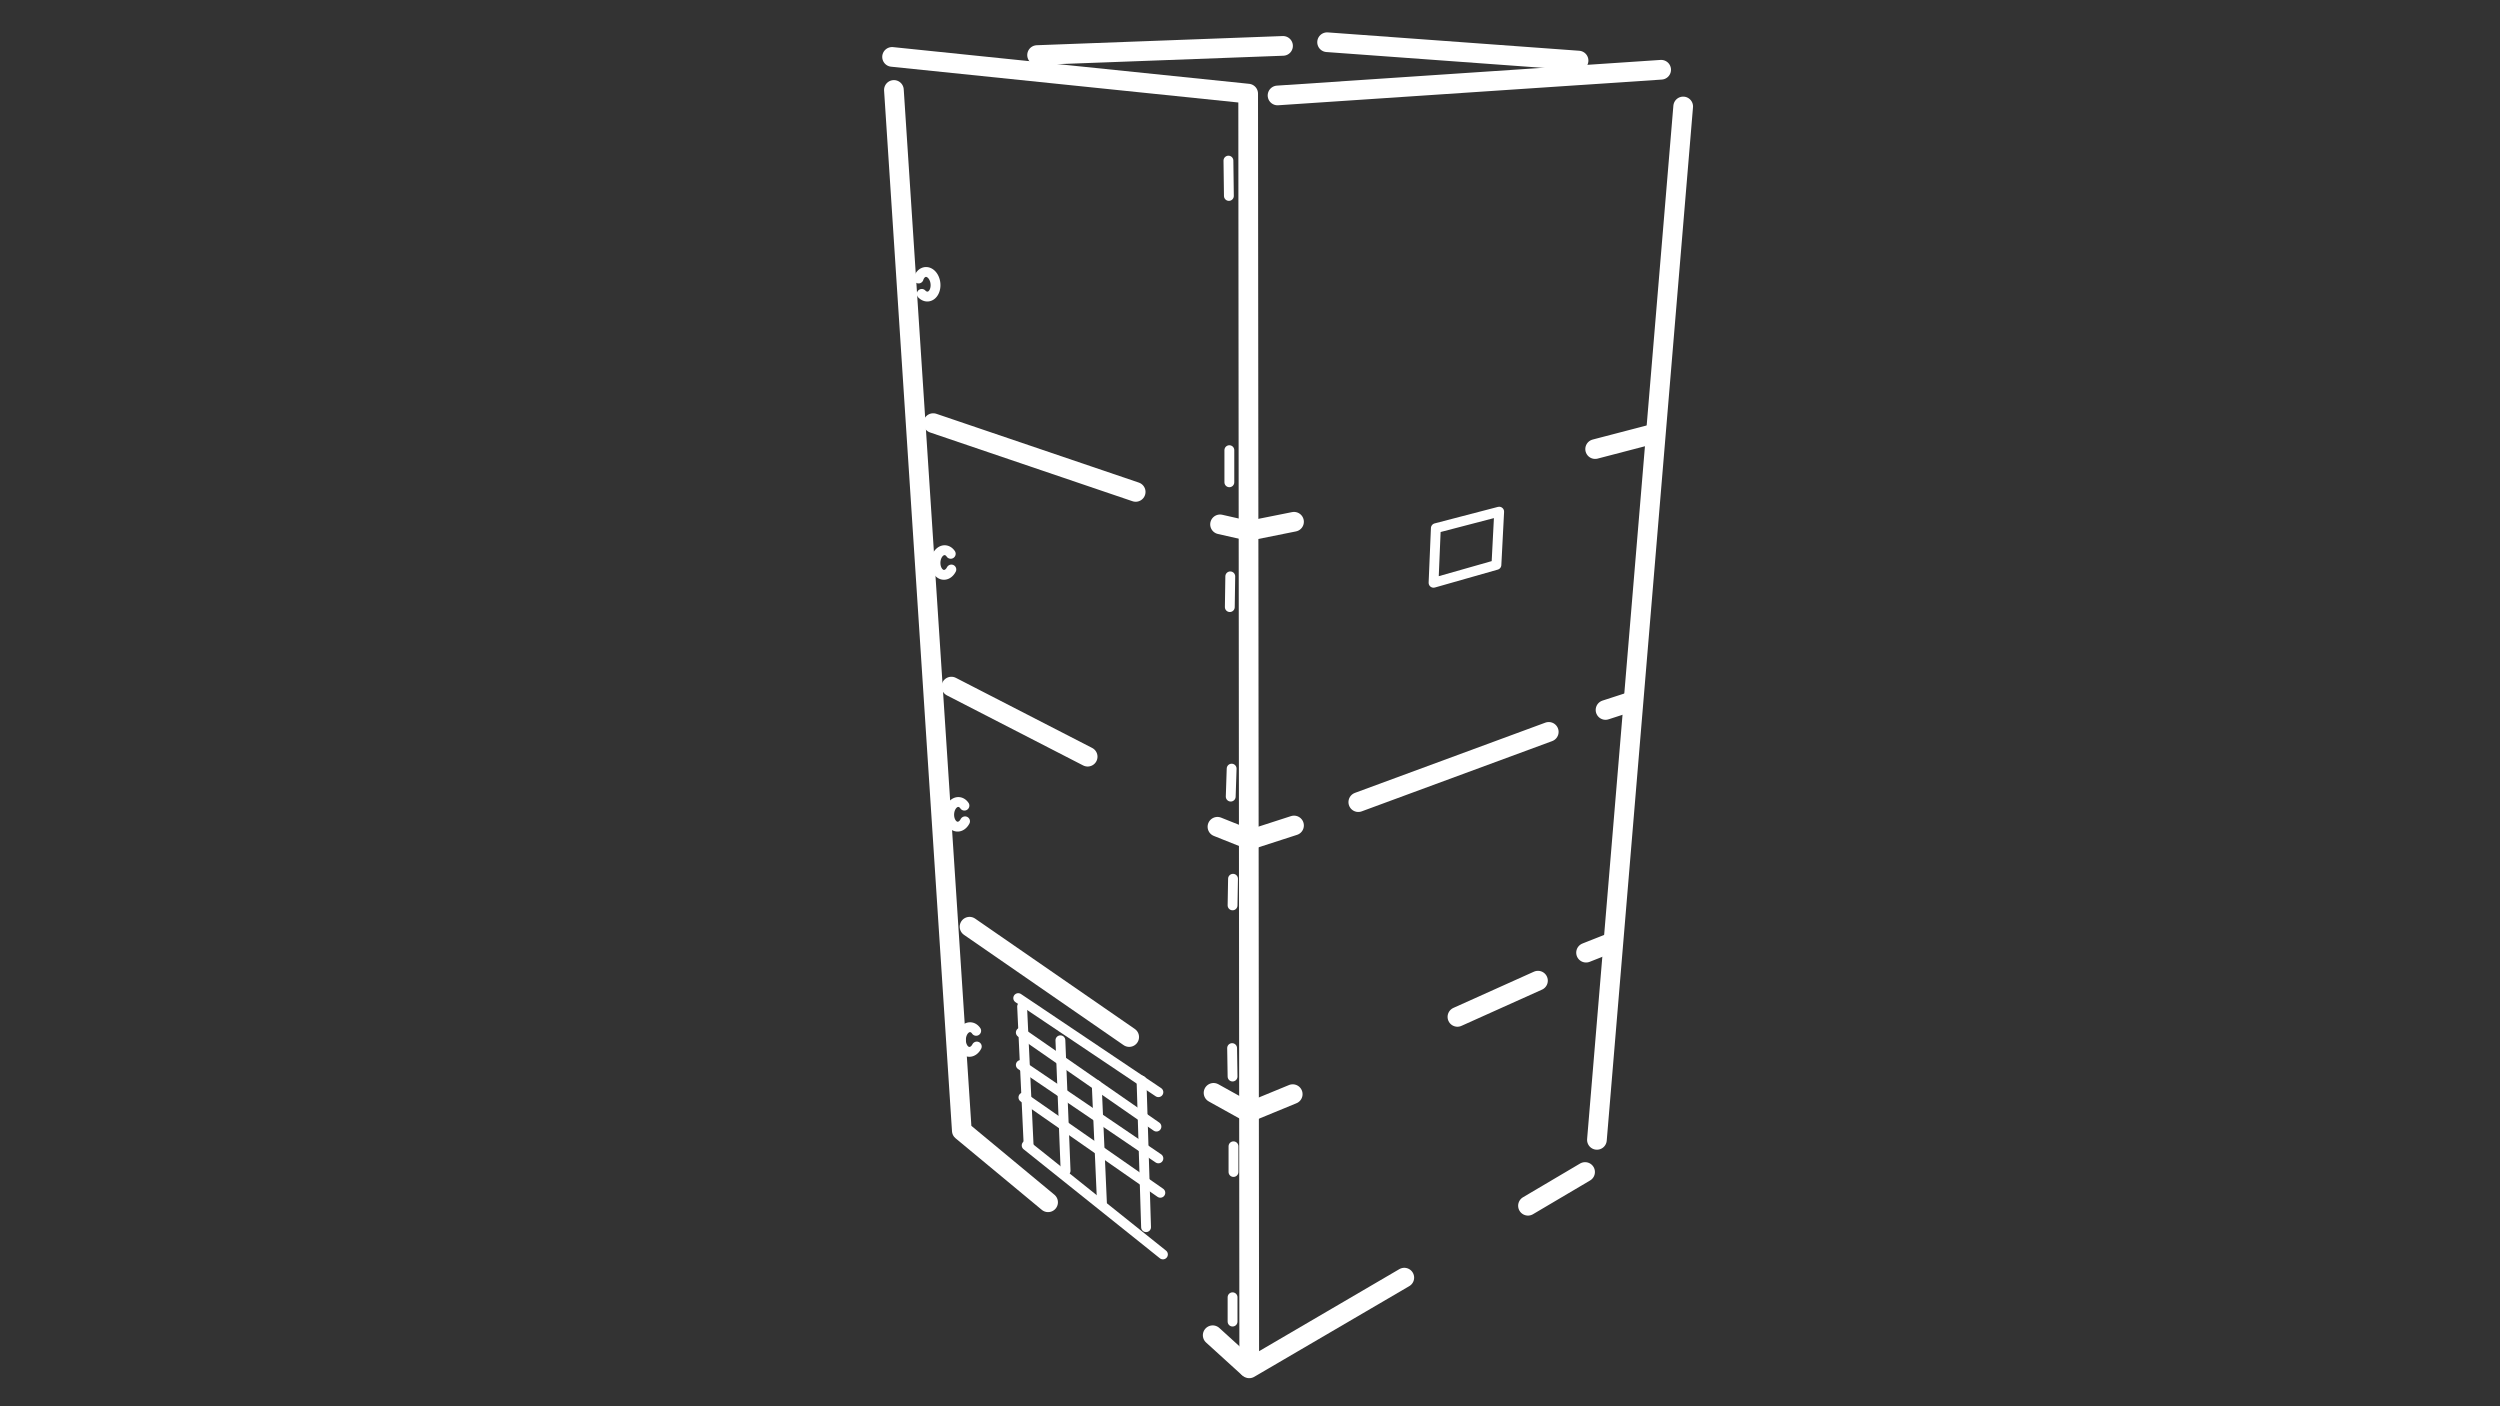 <?xml version="1.0" encoding="UTF-8" standalone="no"?>
<svg
   xmlns:dc="http://purl.org/dc/elements/1.1/"
   xmlns:cc="http://creativecommons.org/ns#"
   xmlns:rdf="http://www.w3.org/1999/02/22-rdf-syntax-ns#"
   xmlns:svg="http://www.w3.org/2000/svg"
   xmlns="http://www.w3.org/2000/svg"
   xmlns:xlink="http://www.w3.org/1999/xlink"
   xmlns:sodipodi="http://sodipodi.sourceforge.net/DTD/sodipodi-0.dtd"
   xmlns:inkscape="http://www.inkscape.org/namespaces/inkscape"
   style="enable-background:new"
   width="1920"
   height="1080"
   id="svg4242"
   version="1.1"
   inkscape:version="1.0.1 (3bc2e813f5, 2020-09-07)"
   sodipodi:docname="SVU_feher_169_76_133.svg"
   inkscape:export-filename="D:\Dokuk\Pakole\Design_II\Vonalas\Vektoros_vonalas_SVU.png"
   inkscape:export-xdpi="150.04445"
   inkscape:export-ydpi="150.04445">
  <rect width="100%" height="100%" fill="#333333" stroke="none"/>
  <sodipodi:namedview
     id="base"
     pagecolor="#ffffff"
     bordercolor="#666666"
     borderopacity="1.0"
     inkscape:pageopacity="0.0"
     inkscape:pageshadow="2"
     inkscape:zoom="0.709375"
     inkscape:cx="935.3304"
     inkscape:cy="540"
     inkscape:document-units="px"
     inkscape:current-layer="layer20"
     showgrid="false"
     inkscape:window-width="1920"
     inkscape:window-height="1027"
     inkscape:window-x="-8"
     inkscape:window-y="-8"
     inkscape:window-maximized="1"
     inkscape:snap-bbox="false"
     inkscape:snap-to-guides="true"
     inkscape:snap-grids="false"
     inkscape:snap-object-midpoints="false"
     inkscape:object-nodes="true"
     inkscape:bbox-nodes="false"
     inkscape:snap-global="false"
     fit-margin-top="0"
     fit-margin-left="0"
     fit-margin-right="0"
     fit-margin-bottom="0"
     inkscape:bbox-paths="false"
     inkscape:snap-bbox-edge-midpoints="false"
     inkscape:object-paths="true"
     inkscape:snap-intersection-paths="false"
     showguides="true"
     inkscape:guide-bbox="true"
     inkscape:snap-nodes="true"
     inkscape:snap-smooth-nodes="true"
     inkscape:document-rotation="0" />
  <defs
     id="defs4244">
    <color-profile
       name="U.S.-Web-Coated--SWOP--v2"
       xlink:href="file:///C:/WINDOWS/system32/spool/drivers/color/USWebCoatedSWOP.icc"
       id="color-profile3" />
  </defs>
  <g
     inkscape:groupmode="layer"
     id="layer20"
     inkscape:label="SVU">
    <path
       style="fill:none;stroke:#ffffff;stroke-width:15.118;stroke-linecap:round;stroke-linejoin:round"
       d="m 685.11,43.7 273.48,28.194 0.826,978.988 119.084,-69.652"
       id="path1393"
       sodipodi:nodetypes="cccc" />
    <path
       style="fill:none;stroke:#ffffff;stroke-width:15.118;stroke-linecap:round;stroke-linejoin:round"
       d="M 804.934,923.348 738.678,868.37 686.52,69.075"
       id="path1395" />
    <path
       style="fill:none;stroke:#ffffff;stroke-width:15.118;stroke-linecap:round;stroke-linejoin:round"
       d="M 981.145,73.304 1275.771,53.568"
       id="path1397" />
    <path
       style="fill:none;stroke:#ffffff;stroke-width:15.118;stroke-linecap:round;stroke-linejoin:round"
       d="m 1019.207,32.423 193.128,14.097"
       id="path1399" />
    <path
       style="fill:none;stroke:#ffffff;stroke-width:15.118;stroke-linecap:round;stroke-linejoin:round"
       d="M 985.374,35.242 796.476,42.291"
       id="path1401" />
    <path
       style="fill:none;stroke:#ffffff;stroke-width:15.118;stroke-linecap:round;stroke-linejoin:round"
       d="M 1292.687,81.762 1226.432,875.418"
       id="path1403" />
    <path
       style="fill:none;stroke:#ffffff;stroke-width:15.118;stroke-linecap:round;stroke-linejoin:round"
       d="m 1189.45,562.083 -146.278,53.952"
       id="path1407"
       sodipodi:nodetypes="cc" />
    <path
       style="fill:none;stroke:#ffffff;stroke-width:15.118;stroke-linecap:round;stroke-linejoin:round"
       d="m 1181.163,753.147 -61.867,27.822"
       id="path1409"
       sodipodi:nodetypes="cc" />
    <path
       style="fill:none;stroke:#ffffff;stroke-width:15.118;stroke-linecap:round;stroke-linejoin:round"
       d="M 716.701,324.958 872.202,377.788"
       id="path1411" />
    <path
       style="fill:none;stroke:#ffffff;stroke-width:15.118;stroke-linecap:round;stroke-linejoin:round"
       d="M 730.656,527.309 835.321,581.136"
       id="path1413" />
    <path
       style="fill:none;stroke:#ffffff;stroke-width:15.118;stroke-linecap:round;stroke-linejoin:round"
       d="m 744.611,711.717 122.607,84.728"
       id="path1415" />
    <path
       style="fill:none;stroke:#ffffff;stroke-width:7.559;stroke-linecap:round;stroke-linejoin:round"
       id="path1417"
       sodipodi:type="arc"
       sodipodi:cx="744.17834"
       sodipodi:cy="404.88281"
       sodipodi:rx="6.7477183"
       sodipodi:ry="9.4729767"
       sodipodi:start="0.57749454"
       sodipodi:end="5.4738412"
       sodipodi:open="true"
       sodipodi:arc-type="arc"
       d="m 749.832,410.054 a 6.748,9.473 0 0 1 -7.197,4.05 6.748,9.473 0 0 1 -5.159,-8.126 6.748,9.473 0 0 1 3.691,-9.573 6.748,9.473 0 0 1 7.667,1.62"
       transform="matrix(0.999,0.037,-0.045,0.999,0,0)" />
    <path
       style="fill:none;stroke:#ffffff;stroke-width:7.559;stroke-linecap:round;stroke-linejoin:round"
       id="path1419"
       sodipodi:type="arc"
       sodipodi:cx="-681.40143"
       sodipodi:cy="-305.63361"
       sodipodi:rx="6.7477183"
       sodipodi:ry="9.4729767"
       sodipodi:start="0.57749454"
       sodipodi:end="5.4738412"
       sodipodi:open="true"
       sodipodi:arc-type="arc"
       d="m -675.748,-300.462 a 6.748,9.473 0 0 1 -7.197,4.05 6.748,9.473 0 0 1 -5.159,-8.126 6.748,9.473 0 0 1 3.691,-9.573 6.748,9.473 0 0 1 7.667,1.62"
       transform="matrix(-0.992,0.125,-0.117,-0.993,0,0)" />
    <path
       style="fill:none;stroke:#ffffff;stroke-width:7.559;stroke-linecap:round;stroke-linejoin:round"
       id="path1421"
       sodipodi:type="arc"
       sodipodi:cx="763.39502"
       sodipodi:cy="597.75714"
       sodipodi:rx="6.7477183"
       sodipodi:ry="9.4729767"
       sodipodi:start="0.57749454"
       sodipodi:end="5.4738412"
       sodipodi:open="true"
       sodipodi:arc-type="arc"
       d="m 769.048,602.929 a 6.748,9.473 0 0 1 -7.197,4.05 6.748,9.473 0 0 1 -5.159,-8.126 6.748,9.473 0 0 1 3.691,-9.573 6.748,9.473 0 0 1 7.667,1.62"
       transform="matrix(0.999,0.037,-0.045,0.999,0,0)" />
    <path
       style="fill:none;stroke:#ffffff;stroke-width:7.559;stroke-linecap:round;stroke-linejoin:round"
       id="path1423"
       sodipodi:type="arc"
       sodipodi:cx="780.1922"
       sodipodi:cy="770.26465"
       sodipodi:rx="6.7477183"
       sodipodi:ry="9.4729767"
       sodipodi:start="0.57749454"
       sodipodi:end="5.4738412"
       sodipodi:open="true"
       sodipodi:arc-type="arc"
       d="m 785.846,775.436 a 6.748,9.473 0 0 1 -7.197,4.05 6.748,9.473 0 0 1 -5.159,-8.126 6.748,9.473 0 0 1 3.691,-9.573 6.748,9.473 0 0 1 7.667,1.62"
       transform="matrix(0.999,0.037,-0.045,0.999,0,0)" />
    <path
       style="fill:none;stroke:#ffffff;stroke-width:7.559;stroke-linecap:round;stroke-linejoin:round"
       d="m 781.992,766.541 107.655,72.268"
       id="path1425" />
    <path
       style="fill:none;stroke:#ffffff;stroke-width:7.559;stroke-linecap:round;stroke-linejoin:round"
       d="m 783.985,792.956 104.166,72.268"
       id="path1427" />
    <path
       style="fill:none;stroke:#ffffff;stroke-width:7.559;stroke-linecap:round;stroke-linejoin:round"
       d="m 783.985,817.876 105.661,71.77"
       id="path1429" />
    <path
       style="fill:none;stroke:#ffffff;stroke-width:7.559;stroke-linecap:round;stroke-linejoin:round"
       d="m 785.979,842.797 105.163,73.265"
       id="path1431" />
    <path
       style="fill:none;stroke:#ffffff;stroke-width:7.559;stroke-linecap:round;stroke-linejoin:round"
       d="m 788.471,879.678 104.664,83.731"
       id="path1433" />
    <path
       style="fill:none;stroke:#ffffff;stroke-width:7.559;stroke-linecap:round;stroke-linejoin:round"
       d="m 876.688,829.838 3.489,112.639"
       id="path1435" />
    <path
       style="fill:none;stroke:#ffffff;stroke-width:7.559;stroke-linecap:round;stroke-linejoin:round"
       d="M 846.285,923.538 842.298,833.327"
       id="path1437" />
    <path
       style="fill:none;stroke:#ffffff;stroke-width:7.559;stroke-linecap:round;stroke-linejoin:round"
       d="m 814.388,798.937 3.987,100.179"
       id="path1439"
       sodipodi:nodetypes="cc" />
    <path
       style="fill:none;stroke:#ffffff;stroke-width:7.559;stroke-linecap:round;stroke-linejoin:round"
       d="m 784.982,773.02 4.984,106.159"
       id="path1441" />
    <path
       style="fill:none;stroke:#ffffff;stroke-width:7.559;stroke-linecap:round;stroke-linejoin:round"
       d="m 1102.731,405.639 48.634,-12.687 -2.115,40.881 -48.282,13.744 z"
       id="path1443" />
    <path
       style="fill:none;stroke:#ffffff;stroke-width:7.559;stroke-linecap:round;stroke-linejoin:round"
       d="m 944.846,442.643 -0.352,23.612"
       id="path1445" />
    <path
       style="fill:none;stroke:#ffffff;stroke-width:7.559;stroke-linecap:round;stroke-linejoin:round"
       d="m 944.141,345.727 v 24.67"
       id="path1447" />
    <path
       style="fill:none;stroke:#ffffff;stroke-width:7.559;stroke-linecap:round;stroke-linejoin:round"
       d="m 945.903,590.308 -0.705,21.498"
       id="path1449" />
    <path
       style="fill:none;stroke:#ffffff;stroke-width:7.559;stroke-linecap:round;stroke-linejoin:round"
       d="m 946.96,674.89 -0.352,20.441"
       id="path1451" />
    <path
       style="fill:none;stroke:#ffffff;stroke-width:7.559;stroke-linecap:round;stroke-linejoin:round"
       d="m 946.256,804.934 0.352,21.85"
       id="path1453" />
    <path
       style="fill:none;stroke:#ffffff;stroke-width:7.559;stroke-linecap:round;stroke-linejoin:round"
       d="m 947.313,880.352 v 19.736"
       id="path1455" />
    <path
       style="fill:none;stroke:#ffffff;stroke-width:7.559;stroke-linecap:round;stroke-linejoin:round"
       d="M 946.608,996.3 V 1014.978"
       id="path1457" />
    <path
       style="fill:none;stroke:#ffffff;stroke-width:7.559;stroke-linecap:round;stroke-linejoin:round"
       d="m 943.436,123.348 0.352,27.137"
       id="path1459" />
    <path
       style="fill:none;stroke:#ffffff;stroke-width:15.118;stroke-linecap:round;stroke-linejoin:round"
       d="m 936.994,402.708 21.93,4.984 34.888,-6.978"
       id="path1461" />
    <path
       style="fill:none;stroke:#ffffff;stroke-width:15.118;stroke-linecap:round;stroke-linejoin:round"
       d="m 935.001,634.963 24.92,9.968 33.891,-10.965"
       id="path1463" />
    <path
       style="fill:none;stroke:#ffffff;stroke-width:15.118;stroke-linecap:round;stroke-linejoin:round"
       d="m 932.01,839.308 26.914,14.952 33.891,-13.955"
       id="path1465" />
    <path
       style="fill:none;stroke:#ffffff;stroke-width:15.118;stroke-linecap:round;stroke-linejoin:round"
       d="m 1270.923,332.932 -45.853,11.962"
       id="path1467" />
    <path
       style="fill:none;stroke:#ffffff;stroke-width:15.118;stroke-linecap:round;stroke-linejoin:round"
       d="m 1233.045,545.251 19.189,-6.23"
       id="path1469"
       sodipodi:nodetypes="cc" />
    <path
       style="fill:none;stroke:#ffffff;stroke-width:15.118;stroke-linecap:round;stroke-linejoin:round"
       d="m 1218.093,731.653 19.87,-7.853"
       id="path1471"
       sodipodi:nodetypes="cc" />
    <path
       style="fill:none;stroke:#ffffff;stroke-width:15.118;stroke-linecap:round;stroke-linejoin:round"
       d="m 1217.345,900.1 -43.859,25.917"
       id="path1473"
       sodipodi:nodetypes="cc" />
    <path
       style="fill:none;stroke:#ffffff;stroke-width:15.118;stroke-linecap:round;stroke-linejoin:round"
       d="m 931.353,1025.462 26.974,24.521"
       id="path1475" />
  </g>
</svg>
